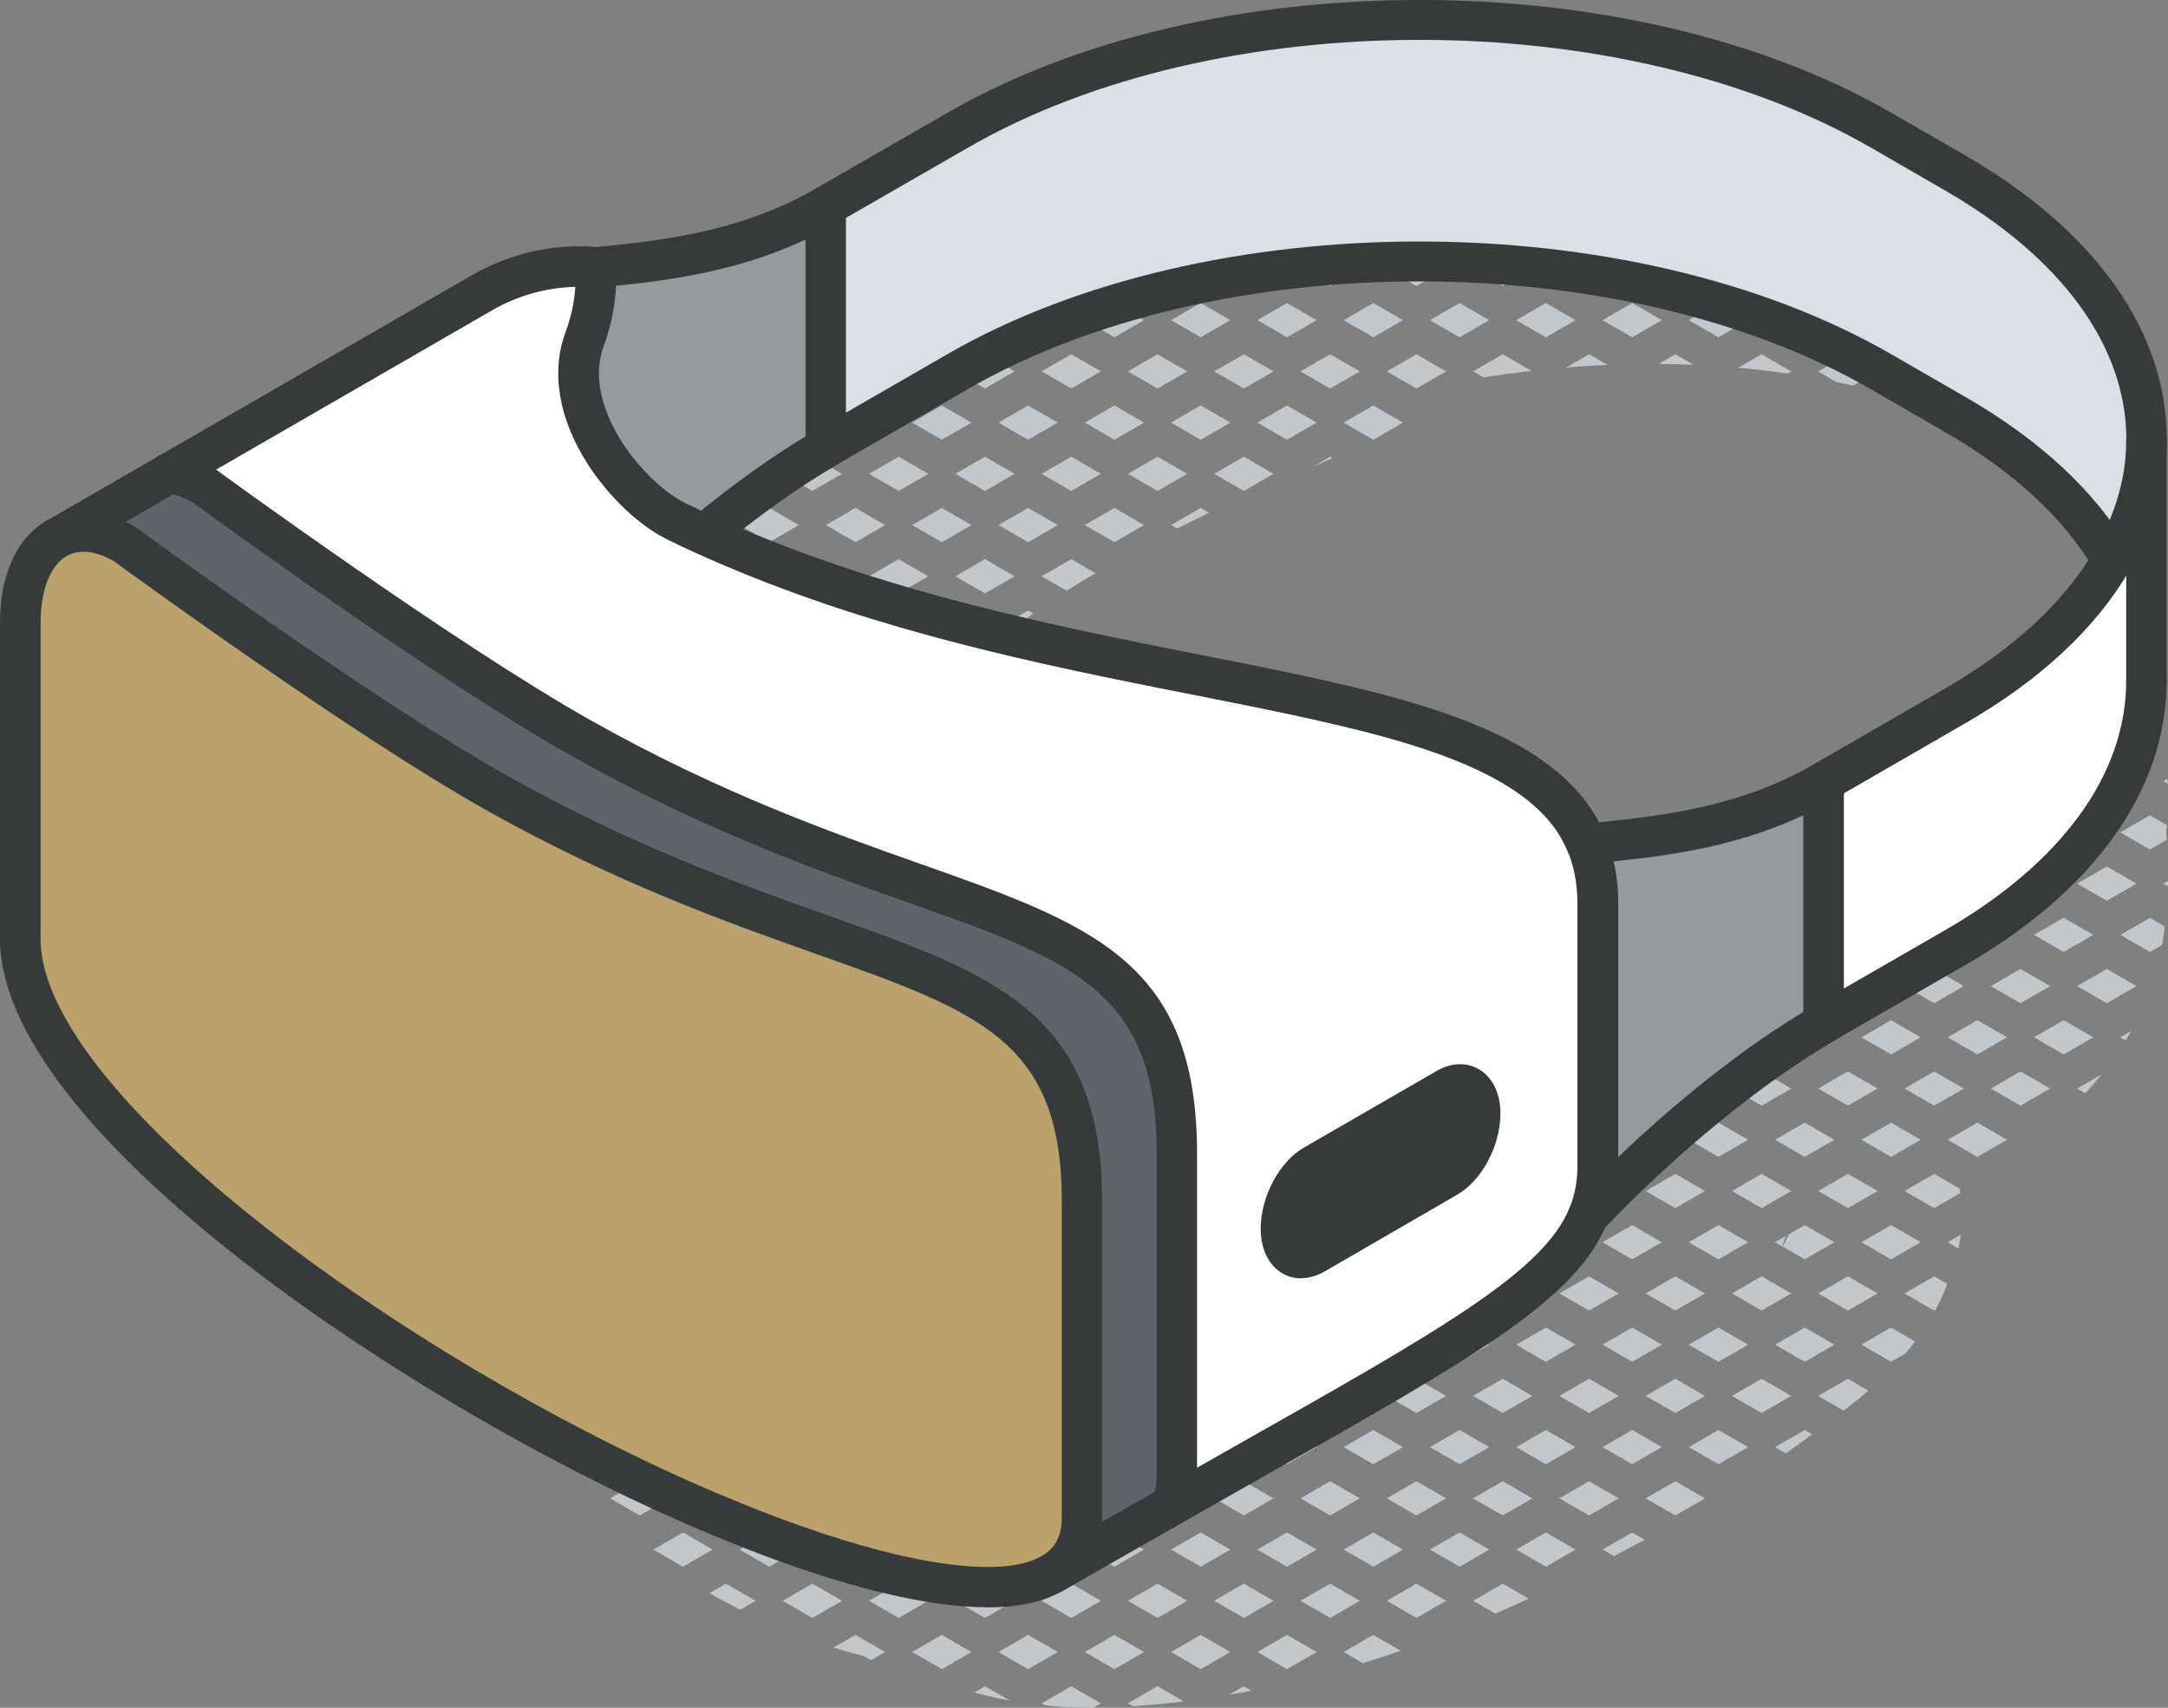 <svg xmlns="http://www.w3.org/2000/svg" id="Layer_2" viewBox="0 0 160.79 126.68"><rect x="0" y="0" width="160.79" height="126.68" fill="#808080" stroke="none"/><defs><style>.cls-1{fill:#fff;}.cls-2{fill:#969a9e;}.cls-3{fill:#bba16b;}.cls-4{fill:#c2c7cc;}.cls-5{fill:#dae0e5;}.cls-6{fill:#373a3a;}.cls-7{fill:#5f646b;}</style></defs><g id="icons"><g><g><path class="cls-4" d="M160.45,57.95l.34,.2c-.01-.12-.04-.24-.06-.36l-.28,.16Z"></path><path class="cls-4" d="M160.78,65.74c0-.13,0-.26,0-.39l-.34,.2,.33,.19Z"></path><polygon class="cls-4" points="158.45 57.95 156.25 56.68 154.05 57.95 156.25 59.22 158.45 57.95"></polygon><polygon class="cls-4" points="158.45 65.55 156.25 64.28 154.05 65.55 156.25 66.82 158.45 65.55"></polygon><path class="cls-4" d="M159.45,60.48l-2.2,1.27,2.2,1.27,1.24-.72c-.01-.21-.02-.41-.04-.62,.03-.15,.05-.31,.07-.46l-1.28-.74Z"></path><polygon class="cls-4" points="154.05 73.15 156.25 74.42 158.45 73.15 156.25 71.88 154.05 73.15"></polygon><path class="cls-4" d="M157.25,69.35l2.2,1.27,.89-.51c.09-.46,.16-.92,.22-1.38l-1.11-.64-2.2,1.27Z"></path><path class="cls-4" d="M154.65,81.1c.43-.45,.83-.92,1.22-1.4l-1.82,1.05,.6,.35Z"></path><path class="cls-4" d="M157.65,77.18c.14-.24,.29-.47,.43-.71l-.83,.48,.4,.23Z"></path><polygon class="cls-4" points="152.05 57.95 149.85 56.68 147.65 57.95 149.85 59.22 152.05 57.95"></polygon><polygon class="cls-4" points="152.05 65.55 149.85 64.28 147.65 65.55 149.85 66.82 152.05 65.55"></polygon><polygon class="cls-4" points="155.25 61.75 153.05 60.48 150.85 61.75 153.05 63.02 155.25 61.75"></polygon><polygon class="cls-4" points="152.05 73.15 149.85 71.88 147.65 73.15 149.85 74.42 152.05 73.15"></polygon><polygon class="cls-4" points="155.25 69.35 153.05 68.08 150.85 69.35 153.05 70.62 155.25 69.35"></polygon><polygon class="cls-4" points="147.65 80.75 149.85 82.02 152.05 80.75 149.85 79.48 147.65 80.75"></polygon><polygon class="cls-4" points="153.05 75.68 150.85 76.95 153.05 78.22 155.25 76.95 153.05 75.68"></polygon><polygon class="cls-4" points="145.65 65.55 143.45 64.28 141.25 65.55 143.45 66.82 145.65 65.55"></polygon><path class="cls-4" d="M148.85,61.75l-2.2-1.27-1.41,.82c-.15,.22-.31,.43-.47,.64l1.88,1.09,2.2-1.27Z"></path><polygon class="cls-4" points="145.65 73.15 143.45 71.88 141.25 73.15 143.45 74.42 145.65 73.15"></polygon><polygon class="cls-4" points="148.85 69.35 146.65 68.08 144.45 69.35 146.65 70.62 148.85 69.35"></polygon><polygon class="cls-4" points="143.45 79.48 141.25 80.75 143.45 82.02 145.65 80.75 143.45 79.48"></polygon><polygon class="cls-4" points="148.85 76.95 146.65 75.68 144.45 76.95 146.65 78.22 148.85 76.95"></polygon><path class="cls-4" d="M145.4,88.5c-.02-.11-.04-.22-.07-.33l-1.88-1.09-2.2,1.27,2.2,1.27,1.95-1.13Z"></path><polygon class="cls-4" points="144.45 84.55 146.65 85.82 148.85 84.55 146.65 83.28 144.45 84.55"></polygon><path class="cls-4" d="M141.25,95.95l2.2,1.27,.09-.05c.24-.44,.46-.89,.66-1.37,.08-.18,.14-.38,.22-.56l-.97-.56-2.2,1.27Z"></path><path class="cls-4" d="M144.45,92.15l.79,.46c.07-.34,.14-.68,.19-1.02l-.98,.56Z"></path><polygon class="cls-4" points="137.05 71.88 134.85 73.15 137.05 74.42 139.25 73.15 137.05 71.88"></polygon><polygon class="cls-4" points="142.45 69.35 140.25 68.08 138.05 69.35 140.25 70.62 142.45 69.35"></polygon><polygon class="cls-4" points="139.25 80.75 137.05 79.48 134.85 80.75 137.05 82.02 139.25 80.75"></polygon><polygon class="cls-4" points="140.25 75.68 138.05 76.95 140.25 78.22 142.45 76.95 140.25 75.68"></polygon><polygon class="cls-4" points="139.25 88.35 137.05 87.08 134.85 88.35 137.05 89.62 139.25 88.35"></polygon><polygon class="cls-4" points="142.45 84.55 140.25 83.28 138.05 84.55 140.25 85.82 142.45 84.55"></polygon><polygon class="cls-4" points="139.25 95.95 137.05 94.68 134.85 95.95 137.05 97.22 139.25 95.95"></polygon><polygon class="cls-4" points="142.45 92.15 140.25 90.88 138.05 92.15 140.25 93.42 142.45 92.15"></polygon><path class="cls-4" d="M134.85,103.55l1.88,1.09c.31-.24,.63-.48,.94-.73,.31-.25,.6-.5,.9-.75l-1.52-.88-2.2,1.27Z"></path><path class="cls-4" d="M138.05,99.75l2.2,1.27,1.08-.63c.24-.29,.47-.58,.7-.88l-1.79-1.03-2.2,1.27Z"></path><path class="cls-4" d="M132.85,73.15l-1.86-1.07c-.69,.44-1.37,.89-2.04,1.36l1.7,.98,2.2-1.27Z"></path><path class="cls-4" d="M135.73,69.17c-.71,.44-1.43,.87-2.14,1.3l.26,.15,2.2-1.27-.32-.18Z"></path><polygon class="cls-4" points="132.85 80.75 130.65 79.48 128.45 80.75 130.65 82.02 132.85 80.75"></polygon><polygon class="cls-4" points="136.05 76.95 133.85 75.68 131.65 76.95 133.85 78.22 136.05 76.95"></polygon><polygon class="cls-4" points="130.65 102.28 128.45 103.55 130.65 104.82 132.85 103.55 130.65 102.28"></polygon><path class="cls-4" d="M131.65,107.35l.79,.46c.66-.46,1.32-.93,1.96-1.41l-.55-.32-2.2,1.27Z"></path><polygon class="cls-4" points="126.45 80.75 124.25 79.48 122.05 80.75 124.25 82.02 126.45 80.75"></polygon><polygon class="cls-4" points="129.65 76.95 127.45 75.68 125.25 76.95 127.45 78.22 129.65 76.95"></polygon><polygon class="cls-4" points="126.45 88.35 124.25 87.08 122.05 88.35 124.25 89.62 126.45 88.35"></polygon><polygon class="cls-4" points="126.45 95.95 124.25 94.68 122.05 95.95 124.25 97.22 126.45 95.95"></polygon><polygon class="cls-4" points="125.25 107.35 127.45 108.62 129.65 107.35 127.45 106.08 125.25 107.35"></polygon><polygon class="cls-4" points="126.45 103.55 124.25 102.28 122.05 103.55 124.25 104.82 126.45 103.55"></polygon><polygon class="cls-4" points="122.05 111.15 124.25 112.42 126.45 111.15 124.25 109.88 122.05 111.15"></polygon><path class="cls-4" d="M119.25,88.81l.79-.46-.37-.21s-.02,.04-.03,.06c-.11,.21-.26,.41-.4,.61Z"></path><path class="cls-4" d="M123.25,84.55l-2.08-1.2c-.18,.75-.34,1.5-.53,2.23l.42,.24,2.2-1.27Z"></path><polygon class="cls-4" points="120.05 95.95 117.85 94.68 115.65 95.95 117.85 97.22 120.05 95.95"></polygon><polygon class="cls-4" points="123.25 92.15 121.05 90.88 118.85 92.15 121.05 93.42 123.25 92.15"></polygon><polygon class="cls-4" points="120.05 103.55 117.85 102.28 115.65 103.55 117.85 104.82 120.05 103.55"></polygon><polygon class="cls-4" points="123.25 99.75 121.05 98.48 118.85 99.75 121.05 101.02 123.25 99.75"></polygon><polygon class="cls-4" points="117.85 109.88 115.65 111.15 117.85 112.42 120.05 111.15 117.85 109.88"></polygon><polygon class="cls-4" points="123.25 107.35 121.05 106.08 118.85 107.35 121.05 108.62 123.25 107.35"></polygon><path class="cls-4" d="M118.85,114.95l.85,.49c.76-.4,1.52-.81,2.28-1.22l-.93-.54-2.2,1.27Z"></path><path class="cls-4" d="M113.65,95.95l-1.79-1.03c-.64,.48-1.28,.96-1.92,1.43l1.51,.87,2.2-1.27Z"></path><path class="cls-4" d="M116.85,92.15l-.71-.41c-.68,.51-1.34,.98-1.94,1.42l.44,.25,2.2-1.27Z"></path><polygon class="cls-4" points="113.65 103.55 111.45 102.28 109.25 103.55 111.45 104.82 113.65 103.55"></polygon><polygon class="cls-4" points="116.85 99.75 114.65 98.48 112.45 99.75 114.65 101.02 116.85 99.75"></polygon><polygon class="cls-4" points="113.65 111.15 111.45 109.88 109.25 111.15 111.45 112.42 113.65 111.15"></polygon><polygon class="cls-4" points="116.85 107.35 114.65 106.08 112.45 107.35 114.65 108.62 116.85 107.35"></polygon><path class="cls-4" d="M109.25,118.75l1.65,.95c.83-.36,1.66-.73,2.48-1.11l-1.93-1.11-2.2,1.27Z"></path><polygon class="cls-4" points="112.45 114.95 114.65 116.22 116.85 114.95 114.65 113.68 112.45 114.95"></polygon><polygon class="cls-4" points="107.25 103.55 105.05 102.28 102.85 103.55 105.05 104.82 107.25 103.55"></polygon><polygon class="cls-4" points="110.45 99.75 108.25 98.48 106.05 99.75 108.25 101.02 110.45 99.75"></polygon><polygon class="cls-4" points="107.25 111.15 105.05 109.88 102.85 111.15 105.05 112.42 107.25 111.15"></polygon><polygon class="cls-4" points="110.45 107.35 108.25 106.08 106.05 107.35 108.25 108.62 110.45 107.35"></polygon><polygon class="cls-4" points="102.85 118.75 105.05 120.02 107.25 118.75 105.05 117.48 102.85 118.75"></polygon><polygon class="cls-4" points="108.25 113.68 106.05 114.95 108.25 116.22 110.45 114.95 108.25 113.68"></polygon><path class="cls-4" d="M100.85,103.55l-.65-.37c-.7,.45-1.4,.89-2.1,1.33l.55,.32,2.2-1.27Z"></path><polygon class="cls-4" points="100.85 111.15 98.65 109.88 96.45 111.15 98.65 112.42 100.85 111.15"></polygon><polygon class="cls-4" points="104.05 107.35 101.85 106.08 99.65 107.35 101.85 108.62 104.05 107.35"></polygon><polygon class="cls-4" points="98.65 117.48 96.45 118.75 98.65 120.02 100.85 118.75 98.65 117.48"></polygon><polygon class="cls-4" points="104.05 114.95 101.85 113.68 99.65 114.95 101.85 116.22 104.05 114.95"></polygon><path class="cls-4" d="M99.65,122.55l1.42,.82c.94-.29,1.88-.59,2.82-.91l-2.04-1.18-2.2,1.27Z"></path><polygon class="cls-4" points="94.45 111.15 92.25 109.88 90.05 111.15 92.25 112.42 94.45 111.15"></polygon><polygon class="cls-4" points="97.65 107.35 95.45 106.08 93.25 107.35 95.45 108.62 97.65 107.35"></polygon><polygon class="cls-4" points="95.45 121.28 93.25 122.55 95.45 123.82 97.65 122.55 95.45 121.28"></polygon><polygon class="cls-4" points="94.45 118.75 92.25 117.48 90.05 118.75 92.25 120.02 94.45 118.75"></polygon><polygon class="cls-4" points="97.65 114.95 95.45 113.68 93.25 114.95 95.45 116.22 97.65 114.95"></polygon><path class="cls-4" d="M91.14,125.72c.56-.09,1.12-.2,1.68-.3l-.58-.33-1.1,.64Z"></path><path class="cls-4" d="M88.05,111.15l-1.62-.94c-.84,.3-1.7,.57-2.56,.81l-.22,.13,2.2,1.27,2.2-1.27Z"></path><polygon class="cls-4" points="88.05 118.75 85.85 117.48 83.65 118.75 85.85 120.02 88.05 118.75"></polygon><polygon class="cls-4" points="91.25 114.95 89.05 113.68 86.85 114.95 89.05 116.22 91.25 114.95"></polygon><path class="cls-4" d="M83.65,126.35l.38,.22c1.26-.08,2.52-.21,3.77-.36l-1.95-1.13-2.2,1.27Z"></path><polygon class="cls-4" points="91.25 122.55 89.05 121.28 86.85 122.55 89.05 123.82 91.25 122.55"></polygon><path class="cls-4" d="M79.45,112.42l.99-.57c-.51,.1-1.02,.18-1.53,.26l.54,.31Z"></path><polygon class="cls-4" points="81.65 118.75 79.45 117.48 77.25 118.75 79.45 120.02 81.65 118.75"></polygon><polygon class="cls-4" points="84.85 114.95 82.65 113.68 80.45 114.95 82.65 116.22 84.85 114.95"></polygon><path class="cls-4" d="M77.25,126.35l.26,.15c.25,.02,.49,.06,.74,.08,.95,.07,1.89,.1,2.84,.1l.56-.32-2.2-1.27-2.2,1.27Z"></path><polygon class="cls-4" points="84.85 122.55 82.65 121.28 80.45 122.55 82.65 123.82 84.85 122.55"></polygon><polygon class="cls-4" points="75.25 118.75 73.05 117.48 70.85 118.75 73.05 120.02 75.25 118.75"></polygon><polygon class="cls-4" points="78.45 114.95 76.25 113.68 74.05 114.95 76.25 116.22 78.45 114.95"></polygon><path class="cls-4" d="M72.23,125.56c.88,.22,1.76,.43,2.67,.59l-1.84-1.06-.82,.47Z"></path><polygon class="cls-4" points="78.45 122.55 76.25 121.28 74.05 122.55 76.25 123.82 78.45 122.55"></polygon><path class="cls-4" d="M67.27,112.06c-.61-.1-1.22-.21-1.83-.34l1.21,.7,.62-.36Z"></path><polygon class="cls-4" points="66.65 117.48 64.45 118.75 66.65 120.02 68.85 118.75 66.65 117.48"></polygon><polygon class="cls-4" points="72.05 114.95 69.85 113.68 67.65 114.95 69.85 116.22 72.05 114.95"></polygon><polygon class="cls-4" points="67.65 122.55 69.85 123.82 72.05 122.55 69.85 121.28 67.65 122.55"></polygon><path class="cls-4" d="M62.45,111.15l-.58-.34c-.69-.21-1.38-.44-2.06-.68l-1.76,1.02,2.2,1.27,2.2-1.27Z"></path><polygon class="cls-4" points="60.25 117.48 58.05 118.75 60.25 120.02 62.45 118.75 60.25 117.48"></polygon><polygon class="cls-4" points="65.65 114.95 63.45 113.68 61.25 114.95 63.45 116.22 65.65 114.95"></polygon><path class="cls-4" d="M61.83,122.22c.75,.23,1.5,.45,2.25,.64,.17,.11,.35,.21,.55,.28l1.01-.59-2.2-1.27-1.62,.93Z"></path><polygon class="cls-4" points="56.05 111.15 53.85 109.88 51.65 111.15 53.85 112.42 56.05 111.15"></polygon><path class="cls-4" d="M52.63,118.19c.75,.43,1.51,.83,2.28,1.22l1.13-.66-2.2-1.27-1.22,.7Z"></path><polygon class="cls-4" points="57.05 113.68 54.85 114.95 57.05 116.22 59.25 114.95 57.05 113.68"></polygon><path class="cls-4" d="M47.45,104.82l1.21-.7c-.31-.2-.63-.41-.94-.6-.4-.25-.84-.46-1.29-.65l-1.18,.68,2.2,1.27Z"></path><polygon class="cls-4" points="47.45 109.88 45.25 111.15 47.45 112.42 49.65 111.15 47.45 109.88"></polygon><polygon class="cls-4" points="52.85 107.35 50.65 106.08 48.45 107.35 50.65 108.62 52.85 107.35"></polygon><polygon class="cls-4" points="50.65 113.68 48.45 114.95 50.65 116.22 52.85 114.95 50.65 113.68"></polygon><path class="cls-4" d="M41.05,102.28l-1.61,.93c.08,.27,.16,.54,.22,.81l1.39,.8,2.2-1.27-2.2-1.27Z"></path><path class="cls-4" d="M43.24,111.16h.01l-.04-.03,.03,.03Z"></path><polygon class="cls-4" points="44.25 106.08 42.05 107.35 44.25 108.62 46.45 107.35 44.25 106.08"></polygon><polygon class="cls-4" points="132.85 88.35 130.65 87.08 128.45 88.35 130.65 89.62 132.85 88.35"></polygon><polygon class="cls-4" points="136.05 84.55 133.85 83.28 131.65 84.55 133.85 85.82 136.05 84.55"></polygon><polygon class="cls-4" points="129.65 84.55 127.45 83.28 125.25 84.55 127.45 85.82 129.65 84.55"></polygon><polygon class="cls-4" points="136.05 99.75 133.85 98.48 131.65 99.75 133.85 101.02 136.05 99.75"></polygon><polygon class="cls-4" points="132.85 95.95 130.65 94.68 128.45 95.95 130.65 97.22 132.85 95.95"></polygon><polygon class="cls-4" points="129.65 99.75 127.45 98.48 125.25 99.75 127.45 101.02 129.65 99.75"></polygon><path class="cls-4" d="M136.05,92.15l-2.2-1.27-1.18,.68c-.13,.31-.29,.62-.47,.91l1.65,.95,2.2-1.27Z"></path><path class="cls-4" d="M132.46,91.68l-.82,.47,.53,.31c.1-.26,.2-.52,.28-.78Z"></path><polygon class="cls-4" points="129.65 92.15 127.45 90.88 125.25 92.15 127.45 93.42 129.65 92.15"></polygon><path class="cls-4" d="M157.25,54.15l2.2,1.27,.54-.31c-.09-.24-.19-.47-.3-.71-.2-.44-.52-.82-.87-1.16l-1.58,.91Z"></path><path class="cls-4" d="M154.69,50.72l1.56,.9,.39-.22s-.09-.06-.14-.08c-.58-.28-1.18-.48-1.8-.6Z"></path><path class="cls-4" d="M151.38,20.34c-.43-.41-.95-.77-1.57-1.06-.19-.09-.38-.16-.57-.25l-1.6,.92,2.2,1.27,1.54-.89Z"></path><polygon class="cls-4" points="152.04 27.55 149.85 26.28 147.65 27.55 149.85 28.82 152.02 27.57 152.04 27.55"></polygon><path class="cls-4" d="M152.73,22.67l-1.88,1.09,2.02,1.16c.09-.76,.05-1.53-.13-2.25Z"></path><polygon class="cls-4" points="150.85 54.15 153.05 55.42 155.25 54.15 153.05 52.88 150.85 54.15"></polygon><polygon class="cls-4" points="145.65 19.95 143.45 18.68 141.25 19.95 143.45 21.22 145.65 19.95"></polygon><polygon class="cls-4" points="145.65 27.55 143.45 26.28 141.25 27.55 143.45 28.82 145.65 27.55"></polygon><polygon class="cls-4" points="148.85 23.75 146.65 22.48 144.45 23.75 146.65 25.02 148.85 23.75"></polygon><path class="cls-4" d="M145.36,30.83c.95,.26,1.85,.26,2.68,.06l-1.39-.8-1.29,.75Z"></path><path class="cls-4" d="M148.12,53.73l-.05,.09c-.19,.34-.34,.69-.45,1.04l1.23-.71-.73-.42Z"></path><polygon class="cls-4" points="139.25 19.95 137.05 18.68 134.85 19.95 137.05 21.22 139.25 19.95"></polygon><path class="cls-4" d="M142,16.41c-1.01-.29-2.03-.55-3.05-.78l-.9,.52,2.2,1.27,1.75-1.01Z"></path><path class="cls-4" d="M137.44,28.6l1.81-1.04-2.2-1.27-2.2,1.27,1.36,.79c.41,.08,.82,.16,1.23,.26Z"></path><polygon class="cls-4" points="142.45 23.75 140.25 22.48 138.05 23.75 140.25 25.02 142.45 23.75"></polygon><polygon class="cls-4" points="132.85 19.95 130.65 18.68 128.45 19.95 130.65 21.22 132.85 19.95"></polygon><polygon class="cls-4" points="136.05 16.15 133.85 14.88 131.65 16.15 133.85 17.42 136.05 16.15"></polygon><path class="cls-4" d="M132.85,27.55l-2.2-1.27-1.73,1c1.22,.11,2.44,.25,3.66,.43l.27-.16Z"></path><polygon class="cls-4" points="136.05 23.75 133.85 22.48 131.65 23.75 133.85 25.02 136.05 23.75"></polygon><polygon class="cls-4" points="126.45 19.95 124.25 18.68 122.05 19.95 124.25 21.22 126.45 19.95"></polygon><polygon class="cls-4" points="129.65 16.15 127.45 14.88 125.25 16.15 127.45 17.42 129.65 16.15"></polygon><path class="cls-4" d="M125.59,27.06l-1.34-.78-1.24,.72c.86,0,1.72,.02,2.58,.06Z"></path><polygon class="cls-4" points="129.65 23.75 127.45 22.48 125.25 23.75 127.45 25.02 129.65 23.75"></polygon><polygon class="cls-4" points="120.05 19.95 117.85 18.68 115.65 19.95 117.85 21.22 120.05 19.95"></polygon><polygon class="cls-4" points="123.25 16.15 121.05 14.88 118.85 16.15 121.05 17.42 123.25 16.15"></polygon><path class="cls-4" d="M117.85,26.28l-1.69,.98c1.02-.08,2.04-.15,3.06-.19l-1.36-.79Z"></path><polygon class="cls-4" points="123.25 23.75 121.05 22.48 118.85 23.75 121.05 25.02 123.25 23.75"></polygon><polygon class="cls-4" points="113.65 19.95 111.45 18.68 109.25 19.95 111.45 21.22 113.65 19.95"></polygon><polygon class="cls-4" points="116.85 16.15 114.65 14.88 112.45 16.15 114.65 17.42 116.85 16.15"></polygon><path class="cls-4" d="M113.58,27.51l-2.13-1.23-2.2,1.27,.76,.44c1.19-.18,2.38-.34,3.57-.48Z"></path><polygon class="cls-4" points="116.85 23.75 114.65 22.48 112.45 23.75 114.65 25.02 116.85 23.75"></polygon><polygon class="cls-4" points="107.25 19.95 105.05 18.68 102.85 19.95 105.05 21.22 107.25 19.95"></polygon><path class="cls-4" d="M110.45,16.15l-1.54-.89c-.62,.1-1.25,.21-1.87,.32l-.99,.57,2.2,1.27,2.2-1.27Z"></path><polygon class="cls-4" points="107.25 27.55 105.05 26.28 102.85 27.55 105.05 28.82 107.25 27.55"></polygon><polygon class="cls-4" points="110.45 23.75 108.25 22.48 106.05 23.75 108.25 25.02 110.45 23.75"></polygon><polygon class="cls-4" points="100.85 19.95 98.65 18.68 96.45 19.95 98.65 21.22 100.85 19.95"></polygon><path class="cls-4" d="M104.03,16.16c-1.06,.22-2.11,.45-3.16,.69l.98,.57,2.18-1.26Z"></path><polygon class="cls-4" points="100.85 27.55 98.65 26.28 96.45 27.55 98.65 28.82 100.85 27.55"></polygon><polygon class="cls-4" points="104.05 23.75 101.85 22.48 99.65 23.75 101.85 25.02 104.05 23.75"></polygon><path class="cls-4" d="M98.65,33.88l-1.26,.73c.48-.21,.96-.42,1.44-.62l-.18-.1Z"></path><polygon class="cls-4" points="104.05 31.35 101.85 30.08 99.65 31.35 101.85 32.62 104.05 31.35"></polygon><polygon class="cls-4" points="95.45 22.48 93.25 23.75 95.45 25.02 97.65 23.75 95.45 22.48"></polygon><path class="cls-4" d="M94.45,19.95l-1.65-.95c-.75,.22-1.5,.43-2.25,.66l-.51,.29,2.2,1.27,2.2-1.27Z"></path><polygon class="cls-4" points="94.45 27.55 92.25 26.28 90.05 27.55 92.25 28.82 94.45 27.55"></polygon><polygon class="cls-4" points="92.25 36.42 94.45 35.15 92.25 33.88 90.05 35.15 92.25 36.42"></polygon><polygon class="cls-4" points="97.65 31.35 95.45 30.08 93.25 31.35 95.45 32.62 97.65 31.35"></polygon><path class="cls-4" d="M85.85,21.22l.39-.23c-.17,.05-.34,.11-.51,.16l.11,.06Z"></path><polygon class="cls-4" points="85.85 26.28 83.65 27.55 85.85 28.82 88.05 27.55 85.85 26.28"></polygon><polygon class="cls-4" points="91.25 23.75 89.05 22.48 86.85 23.75 89.05 25.02 91.25 23.75"></polygon><polygon class="cls-4" points="88.05 35.15 85.85 33.88 83.65 35.15 85.85 36.42 88.05 35.15"></polygon><polygon class="cls-4" points="89.05 30.08 86.85 31.35 89.05 32.62 91.25 31.35 89.05 30.08"></polygon><path class="cls-4" d="M89.05,37.68l-2.2,1.27,.45,.26c.79-.4,1.58-.79,2.37-1.17l-.62-.36Z"></path><polygon class="cls-4" points="81.65 27.55 79.45 26.28 77.25 27.55 79.45 28.82 81.65 27.55"></polygon><polygon class="cls-4" points="84.85 23.75 82.65 22.48 80.45 23.75 82.65 25.02 84.85 23.75"></polygon><polygon class="cls-4" points="81.65 35.15 79.45 33.88 77.25 35.15 79.45 36.42 81.65 35.15"></polygon><polygon class="cls-4" points="84.85 31.35 82.65 30.08 80.45 31.35 82.65 32.62 84.85 31.35"></polygon><path class="cls-4" d="M79.45,41.48l-2.2,1.27,1.86,1.07c.71-.45,1.43-.89,2.14-1.3l-1.8-1.04Z"></path><polygon class="cls-4" points="84.85 38.95 82.65 37.68 80.45 38.95 82.65 40.22 84.85 38.95"></polygon><polygon class="cls-4" points="75.25 27.55 73.05 26.28 70.85 27.55 73.05 28.82 75.25 27.55"></polygon><path class="cls-4" d="M78.45,23.75l-.12-.07c-.91,.32-1.82,.64-2.72,.97l.64,.37,2.2-1.27Z"></path><polygon class="cls-4" points="75.25 35.15 73.05 33.88 70.85 35.15 73.05 36.42 75.25 35.15"></polygon><polygon class="cls-4" points="78.45 31.35 76.25 30.08 74.05 31.35 76.25 32.62 78.45 31.35"></polygon><polygon class="cls-4" points="75.25 42.75 73.05 41.48 70.85 42.75 73.05 44.02 75.25 42.75"></polygon><polygon class="cls-4" points="78.45 38.95 76.25 37.68 74.05 38.95 76.25 40.22 78.45 38.95"></polygon><path class="cls-4" d="M72.12,49.62l-1.28,.74,.48,.28c.25-.35,.51-.69,.79-1.02Z"></path><path class="cls-4" d="M76.64,45.51l-.39-.22-2.2,1.27,.73,.42c.6-.51,1.22-1,1.86-1.47Z"></path><path class="cls-4" d="M68.85,27.55l-.27-.15c-.83,.34-1.68,.69-2.56,1.06l.62,.36,2.2-1.27Z"></path><polygon class="cls-4" points="68.85 35.15 66.65 33.88 64.45 35.15 66.65 36.42 68.85 35.15"></polygon><polygon class="cls-4" points="72.05 31.35 69.85 30.08 67.65 31.35 69.85 32.62 72.05 31.35"></polygon><polygon class="cls-4" points="68.85 42.75 66.65 41.48 64.45 42.75 66.65 44.02 68.85 42.75"></polygon><polygon class="cls-4" points="72.05 38.95 69.85 37.68 67.65 38.95 69.85 40.22 72.05 38.95"></polygon><polygon class="cls-4" points="66.65 49.08 64.45 50.35 66.65 51.62 68.85 50.35 66.65 49.08"></polygon><polygon class="cls-4" points="72.05 46.55 69.85 45.28 67.65 46.55 69.85 47.82 72.05 46.55"></polygon><polygon class="cls-4" points="62.45 35.15 60.25 33.88 58.05 35.15 60.25 36.42 62.45 35.15"></polygon><polygon class="cls-4" points="65.65 31.35 63.45 30.08 61.25 31.35 63.45 32.62 65.65 31.35"></polygon><polygon class="cls-4" points="62.45 42.75 60.25 41.48 58.05 42.75 60.25 44.02 62.45 42.75"></polygon><polygon class="cls-4" points="65.65 38.95 63.45 37.68 61.25 38.95 63.45 40.22 65.65 38.95"></polygon><path class="cls-4" d="M65.65,46.55l-2.2-1.27-.4,.23c-.18,.64-.28,1.27-.29,1.91l.69,.4,2.2-1.27Z"></path><path class="cls-4" d="M53.85,36.42l2.2-1.27-1.14-.66c-.63,.48-1.23,.98-1.81,1.5l.74,.43Z"></path><polygon class="cls-4" points="56.05 42.75 53.85 41.48 51.65 42.75 53.85 44.02 56.05 42.75"></polygon><polygon class="cls-4" points="59.25 38.95 57.05 37.68 54.85 38.95 57.05 40.22 59.25 38.95"></polygon><path class="cls-4" d="M57.05,45.28l-2.2,1.27,.84,.49c.84-.34,1.67-.71,2.5-1.1l-1.14-.66Z"></path><path class="cls-4" d="M48.38,43.48l1.27-.73-1.04-.6c-.14,.43-.21,.88-.22,1.33Z"></path><path class="cls-4" d="M50.65,40.22l2.2-1.27-1.68-.97c-.48,.57-.91,1.16-1.31,1.78l.8,.46Z"></path><path class="cls-4" d="M50.79,47.74l2.06-1.19-2.2-1.27-1.55,.89c.41,.68,.98,1.24,1.69,1.57Z"></path></g><g><g><path class="cls-1" d="M156.63,41.55c1.7-2.9,2.55-5.93,2.55-8.95v17.92c-.01,7.16-4.74,14.32-14.19,19.78l-9.77,5.63v-17.92l9.77-5.64c5.45-3.15,9.33-6.87,11.63-10.81Z"></path><path class="cls-5" d="M159.19,32.6c0,3.03-.85,6.05-2.55,8.95-2.31-3.96-6.18-7.66-11.63-10.8l-5.49-3.17c-18.91-10.92-49.57-10.92-68.48,0l-9.78,5.64V15.29l9.78-5.63c18.91-10.93,49.57-10.93,68.48,0l5.49,3.17c9.45,5.46,14.19,12.61,14.19,19.76Z"></path><path class="cls-2" d="M135.23,58.01v17.92c-5.67,3.28-12.29,8.81-17.44,14.26,.52-1.26,.74-2.57,.71-4.03v-19.12c0-1.38-.2-2.63-.57-3.77-.07-.23-.17-.45-.26-.67,5.36-.53,11.58-1.13,17.57-4.59Z"></path><path class="cls-1" d="M118.5,86.16c.03,1.46-.19,2.77-.71,4.03h-.01c-2.4,5.83-11.22,10.33-30.93,21.51,.3-.64,.44-1.38,.44-2.25v-23.84c0-20.22-16.47-15.24-44.17-30.83-10.33-5.8-28-18.74-28-18.74-.91-.53-1.77-.82-2.58-.92l23.26-13.43c2.61-1.49,5.53-2.12,8.43-1.87-.01,.07-.01,.15-.01,.22,0,.04,0,.1,0,.15,.02,1.7-.25,3.35-.84,4.95-1.07,2.85-.14,5.93,1.5,8.47,1.5,2.33,3.59,4.22,5.34,5.07,.67,.33,1.35,.64,2.02,.95,11.47,5.22,23.54,7.84,34.19,9.96,7.05,1.4,13.47,2.59,18.69,4.22,5.45,1.7,9.6,3.86,11.75,7.21,.32,.5,.58,1.03,.81,1.57,.09,.22,.19,.44,.26,.67,.37,1.14,.57,2.38,.57,3.77v19.12Zm-11.21,1.2c1.38-.78,2.49-2.91,2.49-4.74s-1.11-2.67-2.49-1.87l-9.81,5.66c-1.37,.78-2.48,2.91-2.48,4.74s1.11,2.67,2.48,1.88l9.81-5.67Z"></path><path class="cls-6" d="M109.77,82.62c0,1.82-1.11,3.96-2.49,4.74l-9.81,5.67c-1.37,.79-2.48-.05-2.48-1.88s1.11-3.96,2.48-4.74l9.81-5.66c1.38-.8,2.49,.04,2.49,1.87Z"></path><path class="cls-7" d="M87.29,85.61v23.84c0,.86-.15,1.6-.44,2.25-2.72,1.55-5.64,3.22-8.79,5.03h0c1.4-.84,2.19-2.19,2.19-4.14v-23.45c0-19.89-16.21-15-43.44-30.33-10.17-5.71-27.56-18.44-27.56-18.44-1.89-1.1-3.62-1.19-4.97-.46h0l8.26-4.78c.81,.09,1.68,.39,2.58,.92,0,0,17.68,12.94,28,18.74,27.7,15.59,44.17,10.61,44.17,30.83Z"></path><path class="cls-3" d="M80.24,89.13v23.45c0,1.95-.79,3.3-2.19,4.13-3.45,2.02-10.64,.93-19.29-2.14-1.74-.61-3.53-1.32-5.38-2.09-1.36-.56-2.74-1.17-4.13-1.8-.01-.01-.03-.01-.04-.02C27.18,100.54,1.5,81.84,1.5,69.65v-23.45c0-3.17,1.08-5.4,2.77-6.31,1.35-.73,3.08-.63,4.97,.46,0,0,17.39,12.73,27.56,18.44,27.23,15.34,43.44,10.44,43.44,30.33Z"></path><path class="cls-2" d="M61.25,15.29v17.93c-2.87,1.66-5.99,3.9-9.03,6.41-.67-.31-1.35-.62-2.02-.95-1.74-.85-3.84-2.74-5.34-5.07-1.63-2.54-2.56-5.62-1.5-8.47,.59-1.59,.86-3.25,.84-4.95,0-.05,0-.11,0-.15,0-.07,0-.15,.01-.22,5.23-.51,11.25-1.19,17.03-4.54Z"></path></g><g><path class="cls-6" d="M86.84,113.19c-.21,0-.42-.04-.62-.14-.75-.34-1.08-1.24-.74-1.99,.2-.45,.31-.98,.31-1.62v-23.84c0-12.11-6.19-14.31-18.53-18.68-6.73-2.38-15.11-5.35-24.88-10.85-9.96-5.6-26.88-17.91-28.08-18.79-.68-.39-1.33-.62-1.94-.69-.82-.1-1.41-.84-1.32-1.66,.1-.82,.83-1.42,1.66-1.32,1.04,.12,2.1,.5,3.16,1.11,.05,.03,.09,.06,.13,.09,.18,.13,17.72,12.95,27.85,18.64,9.54,5.37,17.78,8.29,24.41,10.63,12.8,4.53,20.53,7.27,20.53,21.5v23.84c0,1.08-.19,2.02-.58,2.87-.25,.55-.8,.88-1.36,.88Z"></path><path class="cls-6" d="M73.22,119.23c-4.62,0-10.32-1.6-14.96-3.25-1.61-.57-3.39-1.26-5.45-2.12-1.2-.49-2.49-1.06-4.18-1.82l-.06-.03C28.4,102.75,0,83.48,0,69.65v-23.45c0-3.63,1.3-6.41,3.56-7.63,1.87-1.01,4.16-.83,6.43,.49,.05,.03,.09,.06,.13,.09,.17,.13,17.44,12.74,27.41,18.34,9.38,5.28,17.48,8.15,24,10.46,12.17,4.31,20.21,7.16,20.21,21.18v23.45c0,2.42-1.01,4.29-2.93,5.43-1.48,.87-3.42,1.23-5.59,1.23Zm-23.33-9.91c1.64,.75,2.89,1.29,4.06,1.77,2.01,.84,3.75,1.51,5.31,2.06,8.68,3.08,15.25,3.91,18.03,2.26,.99-.59,1.46-1.49,1.46-2.84v-23.45c0-11.9-6.09-14.06-18.21-18.35-6.62-2.35-14.86-5.27-24.47-10.67-9.91-5.56-26.28-17.49-27.64-18.48-.94-.54-2.28-1.02-3.44-.4-1.24,.67-1.98,2.53-1.98,4.99v23.45c0,10.85,24.21,29.26,46.83,39.64,.01,0,.03,.01,.04,.02h.01Z"></path><path class="cls-6" d="M78.06,118.22c-.52,0-1.02-.27-1.3-.75-.41-.72-.17-1.63,.55-2.05,3.15-1.82,12.78-7.29,14.6-8.32,15-8.48,22.53-12.74,24.49-17.48,.32-.77,1.2-1.13,1.96-.81,.77,.32,1.13,1.19,.81,1.96-2.35,5.69-9.7,9.85-25.78,18.94-1.82,1.03-11.43,6.5-14.57,8.31-.24,.14-.49,.2-.75,.2Z"></path><path class="cls-6" d="M117.79,91.69c-.19,0-.38-.04-.57-.11-.77-.32-1.13-1.19-.82-1.96,.43-1.04,.62-2.16,.59-3.43v-19.15c0-1.18-.16-2.26-.5-3.31-.05-.16-.11-.3-.18-.45l-.04-.1c-.2-.49-.44-.94-.69-1.34-1.74-2.71-5.21-4.81-10.93-6.59-4.54-1.41-10.16-2.52-16.11-3.7l-2.43-.48c-11.16-2.22-23.02-4.83-34.52-10.06-.69-.31-1.38-.63-2.06-.97-2.1-1.02-4.37-3.17-5.94-5.61-2.16-3.37-2.75-6.85-1.64-9.81,.4-1.07,.64-2.19,.72-3.34-2.14,.05-4.24,.63-6.14,1.72L4.92,41.25c-.72,.42-1.63,.17-2.05-.55-.41-.72-.17-1.63,.55-2.05l31.62-18.26c2.86-1.63,6.08-2.34,9.31-2.06,.41,.04,.79,.24,1.05,.56,.26,.32,.37,.74,.31,1.15v.15c.03,1.88-.29,3.73-.93,5.47-1.04,2.77,.4,5.66,1.35,7.14,1.27,1.97,3.12,3.75,4.73,4.54,.66,.32,1.33,.63,1.99,.93,11.21,5.1,22.88,7.66,33.87,9.85l2.43,.48c6.03,1.19,11.73,2.32,16.42,3.78,6.43,2,10.43,4.49,12.57,7.84,.35,.55,.66,1.15,.93,1.8l.04,.09c.1,.23,.19,.46,.27,.7,.43,1.33,.64,2.75,.64,4.22v19.12c.04,1.66-.23,3.17-.82,4.6-.24,.58-.8,.93-1.39,.93Z"></path><path class="cls-6" d="M96.49,94.83c-.49,0-.96-.12-1.38-.37-1.02-.59-1.61-1.8-1.61-3.31,0-2.39,1.39-4.99,3.24-6.04l9.8-5.66c1.07-.62,2.21-.67,3.13-.14,1.02,.59,1.61,1.79,1.61,3.3,0,2.4-1.4,5-3.25,6.04l-9.79,5.67c-.57,.33-1.17,.5-1.74,.5Zm11.69-12.84s-.08,.04-.14,.07l-9.81,5.66c-.82,.47-1.73,2.03-1.73,3.44,0,.32,.05,.53,.1,.64,.03-.01,.08-.04,.13-.07l9.81-5.67c.83-.47,1.74-2.03,1.74-3.44,0-.32-.05-.53-.1-.64Z"></path><path class="cls-6" d="M118.88,91.22l-1.1-1.02-1.06-1.06c5.29-5.59,11.59-10.8,17.02-14.07v-14.59c-5.5,2.58-10.97,3.12-15.86,3.6-.81,.08-1.59-.52-1.67-1.34-.08-.82,.49-1.56,1.32-1.64h.06c5.26-.52,11.22-1.11,16.91-4.39,.46-.27,1.04-.27,1.5,0,.46,.27,.75,.76,.75,1.3v17.92c0,.54-.29,1.03-.75,1.3-5.27,3.05-11.82,8.41-17.1,13.99Z"></path><path class="cls-6" d="M52.22,41.13c-.43,0-.86-.19-1.16-.54-.53-.64-.44-1.58,.2-2.11,2.94-2.42,5.85-4.52,8.48-6.11v-14.6c-5.56,2.61-11.16,3.15-15.39,3.56-.82,.07-1.56-.52-1.64-1.35-.08-.83,.52-1.56,1.35-1.64,4.52-.44,10.72-1.04,16.43-4.34,.46-.27,1.04-.27,1.5,0,.46,.27,.75,.76,.75,1.3v17.93c0,.54-.29,1.03-.75,1.3-2.68,1.55-5.73,3.72-8.82,6.27-.28,.23-.62,.34-.95,.34Z"></path><path class="cls-6" d="M135.24,77.43c-.52,0-1.02-.27-1.3-.75-.41-.72-.17-1.63,.55-2.05l9.77-5.63c8.65-4.99,13.42-11.55,13.43-18.48,0-.83,.67-1.5,1.5-1.5,.83,0,1.5,.67,1.5,1.5-.01,8.04-5.32,15.52-14.94,21.07l-9.77,5.63c-.24,.14-.49,.2-.75,.2Z"></path><path class="cls-6" d="M156.64,43.06c-.42,0-.79-.17-1.06-.44-.09-.09-.17-.2-.24-.31-2.26-3.87-5.99-7.32-11.09-10.26l-5.5-3.18c-18.47-10.66-48.51-10.66-66.98,0l-9.78,5.64c-.72,.41-1.64,.17-2.05-.55-.41-.72-.17-1.63,.55-2.05l9.78-5.64c19.29-11.14,50.69-11.14,69.98,0l5.5,3.17c5.52,3.18,9.61,6.97,12.14,11.27,.16,.24,.26,.53,.26,.84,0,.83-.67,1.5-1.5,1.5Z"></path><path class="cls-6" d="M135.24,59.51c-.52,0-1.02-.27-1.3-.75-.41-.72-.17-1.63,.55-2.05l9.77-5.64c5.1-2.95,8.83-6.4,11.09-10.27,1.56-2.67,2.35-5.42,2.35-8.2,0-6.9-4.77-13.46-13.44-18.47l-5.49-3.17C120.29,.29,90.24,.29,71.78,10.96l-9.78,5.63c-.72,.41-1.64,.17-2.05-.55s-.17-1.64,.55-2.05l9.78-5.63c19.29-11.15,50.69-11.15,69.98,0l5.5,3.17c9.63,5.57,14.94,13.05,14.94,21.06,0,3.31-.93,6.58-2.76,9.71-2.52,4.32-6.62,8.14-12.18,11.35l-9.77,5.64c-.24,.14-.49,.2-.75,.2Z"></path><path class="cls-6" d="M159.19,52.02c-.83,0-1.5-.67-1.5-1.5v-17.92c0-.83,.67-1.5,1.5-1.5s1.5,.67,1.5,1.5v17.92c0,.83-.67,1.5-1.5,1.5Z"></path></g></g></g></g></svg>